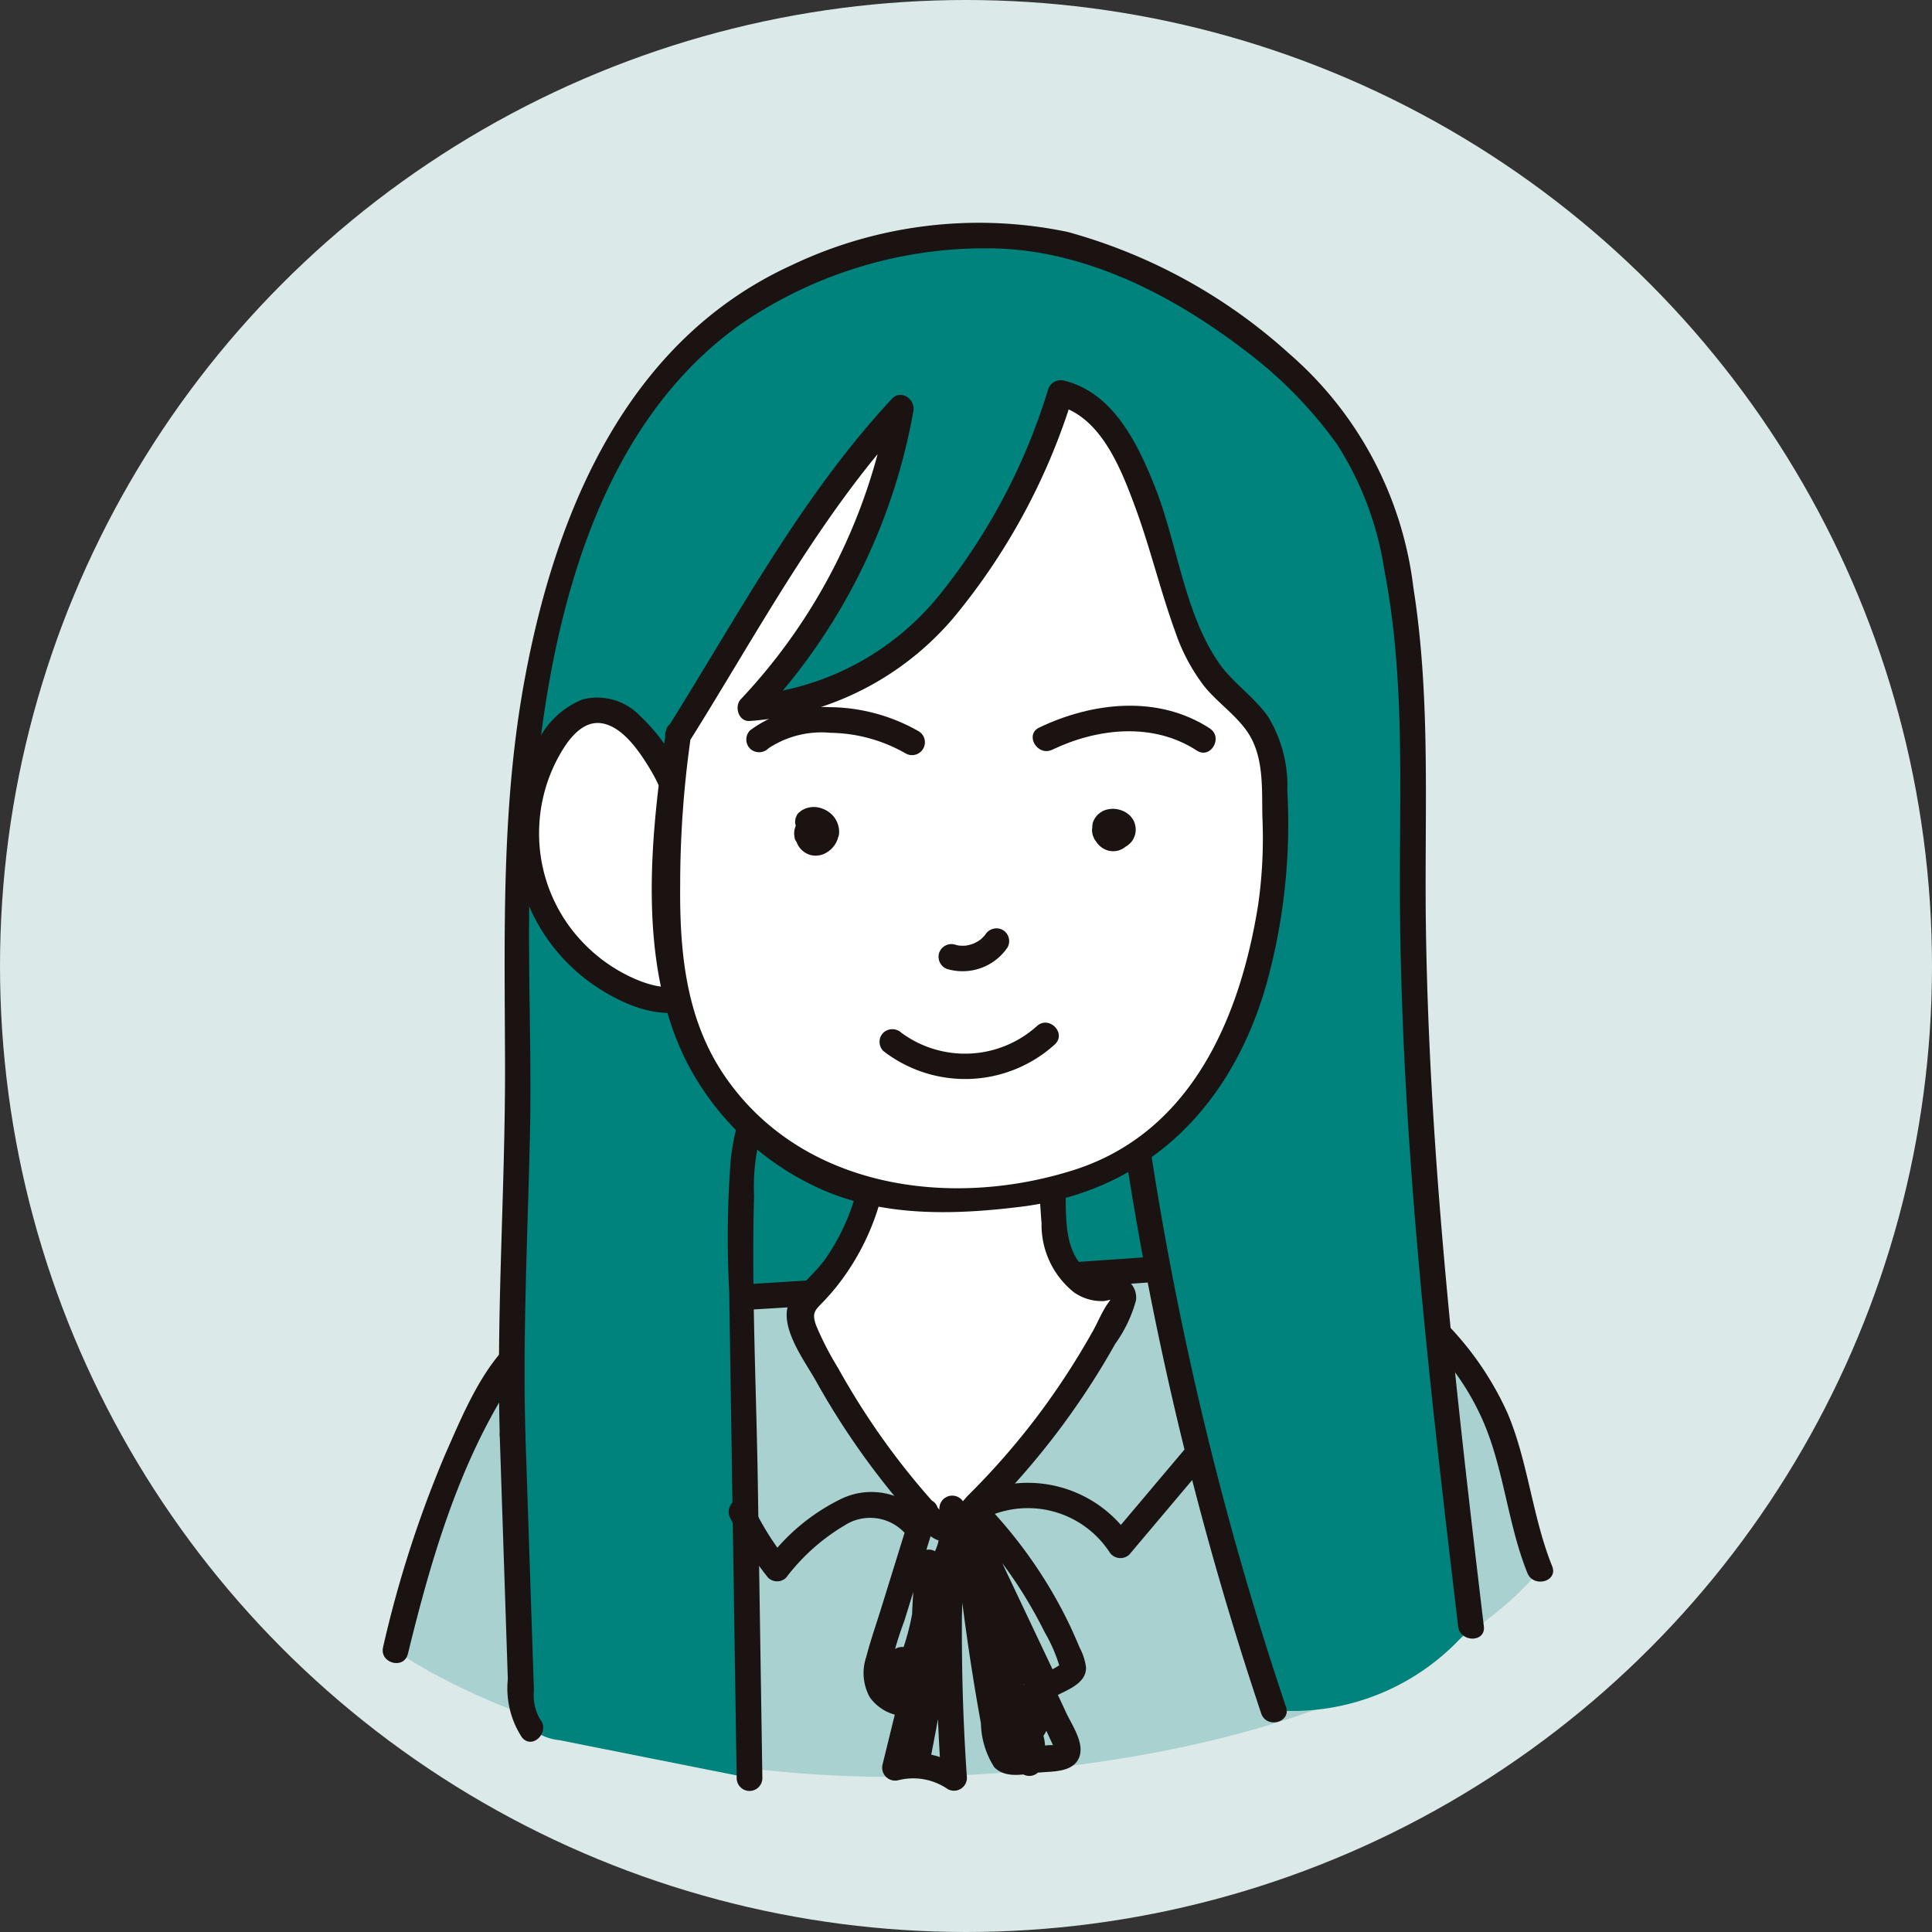 <svg xmlns="http://www.w3.org/2000/svg" width="102" height="102" viewBox="0 0 102 102">
  <rect x="0" y="0" width="102" height="102" fill="#333333" stroke="none"/>
  <g id="グループ_117687" data-name="グループ 117687" transform="translate(-598 -174)">
    <circle id="楕円形_11577" data-name="楕円形 11577" cx="51" cy="51" r="51" transform="translate(598 174)" fill="#dbeae9"/>
    <g id="グループ_75693" data-name="グループ 75693" transform="translate(711.736 -536.202)">
      <ellipse id="楕円形_66462" data-name="楕円形 66462" cx="18.242" cy="12.2" rx="18.242" ry="12.2" transform="translate(-80.77 763.931)" fill="#00827d" stroke="#1a1311" stroke-linecap="round" stroke-linejoin="round" stroke-width="0.5"/>
      <path id="パス_57418" data-name="パス 57418" d="M-32.619,778.642c-1.422-3.317-1.254-7.143-3.554-10.187a16.253,16.253,0,0,0-4.44-4.433c-2.959-1.785-6.655-1.609-10.1-1.376l-23.27,1.573c-3.9.264-9.952.221-12.647,3.053-1.129,1.185-2.665,4.419-3.316,5.923a59.093,59.093,0,0,0-3.08,9.713s11.134,8.291,32.692,6.4S-32.619,778.642-32.619,778.642Z" transform="translate(0.177 14.428)" fill="#a8d1d0"/>
      <g id="グループ_75663" data-name="グループ 75663" transform="translate(-93.527 776.236)">
        <path id="パス_57419" data-name="パス 57419" d="M-92.2,783.269c1.2-4.907,2.664-9.969,5.425-14.26,2.409-3.744,7.772-3.636,11.736-3.858,5.62-.315,11.237-.75,16.853-1.129,2.913-.2,5.826-.423,8.742-.586,2.6-.146,5.359-.2,7.783.9a13.663,13.663,0,0,1,6.149,6.476c1.179,2.606,1.347,5.541,2.416,8.192.321.8,1.634.45,1.307-.36-1.047-2.6-1.258-5.442-2.333-8.027a16.422,16.422,0,0,0-4.545-5.973C-43,761.016-49,762.045-54.2,762.4c-6.739.456-13.475.957-20.216,1.364-3.95.237-9.118.066-12.243,2.939-1.68,1.543-2.666,3.99-3.572,6.033a60.385,60.385,0,0,0-3.279,10.177c-.207.847,1.1,1.208,1.307.361Z" transform="translate(93.527 -761.99)" fill="#1a1311"/>
      </g>
      <g id="グループ_75665" data-name="グループ 75665" transform="translate(-72.204 767.549)">
        <path id="パス_57420" data-name="パス 57420" d="M-73.383,756.077a11.958,11.958,0,0,1-3.466,10.568,1.322,1.322,0,0,0-.473.679,1.232,1.232,0,0,0,.165.7,40.111,40.111,0,0,0,6.924,10.334,1.028,1.028,0,0,0,.714.426,1.017,1.017,0,0,0,.613-.34,39.822,39.822,0,0,0,8.61-11.5.772.772,0,0,0,.117-.479c-.087-.442-.717-.392-1.167-.395a2.448,2.448,0,0,1-2.063-1.541,7.194,7.194,0,0,1-.461-2.665l-.225-5.035" transform="translate(77.964 -755.406)" fill="#fff"/>
        <g id="グループ_75664" data-name="グループ 75664">
          <path id="パス_57421" data-name="パス 57421" d="M-73.871,756.433a11.372,11.372,0,0,1-.545,5.683,11.307,11.307,0,0,1-1.274,2.49c-.535.792-1.323,1.381-1.848,2.158-.868,1.286.662,3.258,1.291,4.388a40.671,40.671,0,0,0,3.327,5.046q.828,1.074,1.722,2.093c.462.525.981,1.3,1.757,1.337.731.038,1.27-.6,1.75-1.063q1.124-1.082,2.162-2.252a40.92,40.92,0,0,0,3.55-4.625q.807-1.22,1.524-2.5a7.164,7.164,0,0,0,1.1-2.3,1.116,1.116,0,0,0-.824-1.228c-.923-.31-1.739-.008-2.342-1.025-.652-1.1-.508-2.619-.563-3.853l-.169-3.775c-.038-.869-1.395-.873-1.356,0,.087,1.934.11,3.885.268,5.814a4.556,4.556,0,0,0,1.705,3.638,2.554,2.554,0,0,0,1.571.466c.422-.05.432-.19.172.2-.283.426-.487.933-.736,1.379A39.817,39.817,0,0,1-64.5,772.92a38.865,38.865,0,0,1-3.733,4.277c-.168.167-.727.9-.987.945-.423.073-.8-.557-1.022-.809q-.976-1.108-1.864-2.286a39.535,39.535,0,0,1-2.973-4.579,16.413,16.413,0,0,1-1.163-2.254c-.254-.7-.037-.822.408-1.286a11.981,11.981,0,0,0,.851-1,12.8,12.8,0,0,0,2.417-9.855c-.14-.859-1.446-.495-1.307.361Z" transform="translate(77.798 -755.582)" fill="#1a1311"/>
        </g>
      </g>
      <g id="グループ_75667" data-name="グループ 75667" transform="translate(-77.96 739.627)">
        <path id="パス_57422" data-name="パス 57422" d="M-80.642,735.944a109.366,109.366,0,0,0-.3,13.3c.126,3.237.47,6.668,2.439,9.24,1.991,2.6,5.36,3.851,8.633,4.022a34.151,34.151,0,0,0,9.7-1.368,7.283,7.283,0,0,0,2.845-1.128,2.5,2.5,0,0,0,.977-2.71" transform="translate(82.408 -734.643)" fill="#d9ebea"/>
        <g id="グループ_75666" data-name="グループ 75666">
          <path id="パス_57423" data-name="パス 57423" d="M-81.633,736.285a96.357,96.357,0,0,0-.2,15c.317,4.189,1.5,8.226,5.142,10.692s8.239,2.535,12.432,1.844c3.32-.548,10.934-1.407,9.586-6.539a1.357,1.357,0,0,0-2.615.72c.489,1.86-3.244,2.265-4.388,2.53a32.146,32.146,0,0,1-6.276.975c-3.184.1-6.674-.681-8.845-3.187-2.276-2.624-2.355-6.47-2.451-9.756a111.386,111.386,0,0,1,.331-12.275c.142-1.739-2.57-1.73-2.711,0Z" transform="translate(82.044 -734.984)" fill="#d9ebea"/>
        </g>
      </g>
      <path id="パス_57424" data-name="パス 57424" d="M-88.456,785.782c-.272-8.683.493-14.458.22-23.139a69.228,69.228,0,0,1,2.664-23.029c2.863-9.112,8.612-15.177,18.135-16.795a19.7,19.7,0,0,1,8.1.1c6.314,1.6,14.836,7.479,16.739,13.709s1.69,12.876,1.663,19.389c-.054,12.838,1.559,27.12,3.076,39.869a12.2,12.2,0,0,1-10.423,4.422A179.608,179.608,0,0,1-56.572,762a15.847,15.847,0,0,1-7.478,2.3c-3.3.157-7-.618-9.613,1.408s-2.78,5.822-2.73,9.118l.447,29.062-10.048-2a2.712,2.712,0,0,1-1.491-.63A2.721,2.721,0,0,1-88,799.425l-.454-13.643" transform="translate(1.782 0.184)" fill="#00827d"/>
      <g id="グループ_75668" data-name="グループ 75668" transform="translate(-87.352 785.312)">
        <path id="パス_57425" data-name="パス 57425" d="M-86.844,784.341a2.486,2.486,0,0,1-.324-1.509c-.023-.657-.043-1.315-.065-1.971l-.126-3.79-.258-7.731c-.028-.87-1.384-.874-1.356,0l.287,8.641.141,4.245A4.722,4.722,0,0,0-87.8,785.3c.553.677,1.506-.287.958-.958Z" transform="translate(88.972 -768.685)" fill="#1a1311"/>
      </g>
      <g id="グループ_75669" data-name="グループ 75669" transform="translate(-75.309 761.504)">
        <path id="パス_57426" data-name="パス 57426" d="M-50.624,789.931a176.408,176.408,0,0,1-8.268-38.125.688.688,0,0,0-1.021-.586,15.744,15.744,0,0,1-7.659,2.227,46.58,46.58,0,0,0-6.014.129c-3.964.621-5.912,3.657-6.347,7.438a53.822,53.822,0,0,0-.083,7l.13,8.448.264,17.234a.678.678,0,0,0,1.356,0l-.239-15.545c-.079-5.054-.338-10.143-.2-15.2a10.618,10.618,0,0,1,1.394-5.763c1.434-2.086,3.922-2.417,6.262-2.425,4.284-.015,8.021-.14,11.824-2.376l-1.019-.584a178.018,178.018,0,0,0,8.317,38.486c.285.819,1.594.466,1.307-.361Z" transform="translate(80.088 -751.123)" fill="#1a1311"/>
      </g>
      <g id="グループ_75670" data-name="グループ 75670" transform="translate(-87.395 721.93)">
        <path id="パス_57427" data-name="パス 57427" d="M-87.605,785.966c-.15-5.266.118-10.518.237-15.782.127-5.607-.266-11.212.15-16.814.686-9.252,2.916-20.333,11-26.068a22.786,22.786,0,0,1,13.023-3.99c4.914,0,9.6,2.368,13.442,5.29a22.9,22.9,0,0,1,4.986,5.04,17.03,17.03,0,0,1,2.516,6.7c1.122,5.82.773,11.78.817,17.672.1,12.733,1.571,25.423,3.073,38.053.1.855,1.459.865,1.356,0-1.453-12.23-2.874-24.508-3.058-36.835-.091-6.008.282-12.054-.664-18.016a19.391,19.391,0,0,0-6.56-12.347,28.741,28.741,0,0,0-11.695-6.423,22.972,22.972,0,0,0-14.578,1.761c-8.666,3.965-12.434,12.958-14.077,21.817-1.254,6.76-1.064,13.478-1.045,20.314.019,6.545-.465,13.076-.278,19.624.026.87,1.381.874,1.356,0Z" transform="translate(89.004 -721.93)" fill="#1a1311"/>
      </g>
      <g id="グループ_75672" data-name="グループ 75672" transform="translate(-86.613 747.012)">
        <path id="パス_57428" data-name="パス 57428" d="M-79.491,747.625a9.657,9.657,0,0,0-2.524-5.517,3.14,3.14,0,0,0-2.126-1.182,3.134,3.134,0,0,0-2.447,1.734,9.167,9.167,0,0,0-.861,7.753,9.167,9.167,0,0,0,5.5,5.53c1.061.377,2.429.472,3.137-.405" transform="translate(88.6 -740.257)" fill="#fff"/>
        <g id="グループ_75671" data-name="グループ 75671">
          <path id="パス_57429" data-name="パス 57429" d="M-78.641,747.8a10.152,10.152,0,0,0-3.136-6.4,3.124,3.124,0,0,0-3.016-.85,4.5,4.5,0,0,0-2.333,2.149A9.8,9.8,0,0,0-84.649,755.3c1.636,1.265,4.75,2.812,6.489.9.586-.645-.37-1.606-.958-.958-.752.828-2.052.435-2.938.049a8.459,8.459,0,0,1-2.608-1.795,8.313,8.313,0,0,1-2.421-6.142,8.4,8.4,0,0,1,.895-3.531c.46-.895,1.286-2.252,2.485-2,1.083.226,1.936,1.514,2.465,2.387A9.02,9.02,0,0,1-80,747.8c.1.854,1.461.865,1.356,0Z" transform="translate(88.427 -740.433)" fill="#1a1311"/>
        </g>
      </g>
      <g id="グループ_75674" data-name="グループ 75674" transform="translate(-79.332 730.275)">
        <path id="パス_57430" data-name="パス 57430" d="M-81.869,746.64a32.858,32.858,0,0,0-.568,7.655c-.083,4.97.472,8.868,3.885,12.483,4.028,4.263,8.549,4.651,13.036,4.267a17.7,17.7,0,0,0,6.014-1.278c4.879-2.279,6.91-5.984,8.089-10.362s1.182-5.911,1-10.441c-.171-4.141-2.8-3.521-4.337-7.37s-2.87-12.217-6.937-13.009c-1.7,5.105-3.525,8.5-6.436,11.738a13.627,13.627,0,0,1-9.949,4.9,30.358,30.358,0,0,0,7.967-15.847c-4,4.212-8.662,12.352-11.759,17.268" transform="translate(83.273 -727.909)" fill="#fff"/>
        <g id="グループ_75673" data-name="グループ 75673">
          <path id="パス_57431" data-name="パス 57431" d="M-82.3,746.636c-.823,5.559-1.52,12.164,1.047,17.352A14.737,14.737,0,0,0-73.8,770.93c3.229,1.322,6.782,1.215,10.186.8,6.878-.836,11.295-5.475,13.074-11.97a31.611,31.611,0,0,0,1.044-9.994,7,7,0,0,0-1.011-3.908c-.754-1.082-1.9-1.807-2.641-2.9-1.789-2.629-2.164-6.279-3.325-9.21-.907-2.287-2.2-5.008-4.818-5.641a.7.7,0,0,0-.835.473A32.3,32.3,0,0,1-67.761,739.3a14.376,14.376,0,0,1-10.1,5.42l.479,1.156a31.569,31.569,0,0,0,8.142-16.147c.125-.624-.64-1.187-1.132-.659-4.785,5.131-8.158,11.5-11.864,17.406-.465.741.708,1.422,1.17.685,3.644-5.807,6.949-12.089,11.653-17.132l-1.133-.659a30.307,30.307,0,0,1-7.793,15.548c-.378.386-.132,1.219.48,1.158a15.544,15.544,0,0,0,10.747-5.455,33.763,33.763,0,0,0,6.291-11.677l-.834.473c2.284.554,3.355,3.292,4.091,5.268.82,2.2,1.353,4.486,2.154,6.687A9.972,9.972,0,0,0-53.9,744.22c.7.878,1.686,1.526,2.314,2.458.873,1.3.739,3.009.775,4.5a24.934,24.934,0,0,1-.22,4.575c-.945,5.962-3.518,12.057-9.744,14.033-6.538,2.075-14.406.961-18.454-5.01-2.024-2.985-2.352-6.521-2.321-10.031A55.062,55.062,0,0,1-81,747c.126-.853-1.181-1.221-1.308-.361Z" transform="translate(83.056 -728.086)" fill="#1a1311"/>
        </g>
      </g>
      <g id="グループ_75676" data-name="グループ 75676" transform="translate(-74.339 747.534)">
        <path id="パス_57432" data-name="パス 57432" d="M-78.874,742.349c1.658-1.422,5.555-1.379,8.1.161" transform="translate(79.55 -740.64)" fill="#fff"/>
        <g id="グループ_75675" data-name="グループ 75675">
          <path id="パス_57433" data-name="パス 57433" d="M-78.217,743.006a5.075,5.075,0,0,1,3.3-.831,8.2,8.2,0,0,1,3.983,1.1.679.679,0,0,0,.685-1.171,9.633,9.633,0,0,0-4.783-1.284,6.307,6.307,0,0,0-4.139,1.228.684.684,0,0,0,0,.96.694.694,0,0,0,.958,0Z" transform="translate(79.372 -740.818)" fill="#1a1311"/>
        </g>
      </g>
      <g id="グループ_75678" data-name="グループ 75678" transform="translate(-59.213 747.46)">
        <path id="パス_57434" data-name="パス 57434" d="M-67.706,742.325c3.077-1.5,6.182-1.376,8.314.046" transform="translate(68.396 -740.589)" fill="#fff"/>
        <g id="グループ_75677" data-name="グループ 75677">
          <path id="パス_57435" data-name="パス 57435" d="M-67.182,743.085c2.39-1.143,5.322-1.459,7.629.046.732.477,1.413-.7.683-1.171-2.725-1.777-6.184-1.391-9-.045-.788.376-.1,1.545.685,1.17Z" transform="translate(68.215 -740.763)" fill="#1a1311"/>
        </g>
      </g>
      <g id="グループ_75680" data-name="グループ 75680" transform="translate(-71.807 752.815)">
        <path id="パス_57436" data-name="パス 57436" d="M-76.841,746.061l-.106-.755a.642.642,0,0,1,.961.571,1.3,1.3,0,0,1-1.015.117.541.541,0,0,1,.925-.371c.267.367-.232.961-.64.763s-.232-.949.21-.923.45.858.008.862" transform="translate(77.683 -744.536)" fill="#fff"/>
        <g id="グループ_75679" data-name="グループ 75679">
          <path id="パス_57437" data-name="パス 57437" d="M-76.01,746.058l-.106-.755-.312.765a.571.571,0,0,1,.1-.054l-.161.068a.514.514,0,0,1,.129-.034l-.18.023a.678.678,0,0,1,.157,0l-.18-.024a.79.79,0,0,1,.168.046l-.161-.068a.743.743,0,0,1,.174.1l-.138-.107a.762.762,0,0,1,.123.123l-.106-.137a.659.659,0,0,1,.075.126l-.068-.163a.57.57,0,0,1,.038.141l-.023-.18a.537.537,0,0,1,0,.123l.336-.584c-.042.023-.085.045-.13.064l.163-.068a1.357,1.357,0,0,1-.348.095l.18-.024a1.378,1.378,0,0,1-.343,0l.18.024a1.347,1.347,0,0,1-.2-.042l.5.653a.427.427,0,0,1,0-.11l-.024.179a.531.531,0,0,1,.024-.091l-.068.161a.507.507,0,0,1,.058-.1l-.106.138a.544.544,0,0,1,.1-.1l-.138.106a.668.668,0,0,1,.145-.084l-.161.068a.729.729,0,0,1,.161-.045l-.18.024a.565.565,0,0,1,.152,0l-.179-.024a.557.557,0,0,1,.113.03l-.163-.068a.382.382,0,0,1,.092.053l-.137-.106a.377.377,0,0,1,.069.07l-.106-.137a.4.4,0,0,1,.05.083l-.069-.163a.454.454,0,0,1,.028.1l-.024-.18a.469.469,0,0,1,0,.115l.024-.18a.583.583,0,0,1-.038.137l.069-.161a.661.661,0,0,1-.087.146l.106-.137a.678.678,0,0,1-.111.114l.137-.107a.586.586,0,0,1-.134.08l.163-.068a.623.623,0,0,1-.113.031l.18-.024a.414.414,0,0,1-.115,0l.18.024a.412.412,0,0,1-.092-.026l.161.069a.538.538,0,0,1-.085-.049l.137.106a.353.353,0,0,1-.07-.072l.106.138a.43.43,0,0,1-.05-.087l.068.161a.571.571,0,0,1-.035-.127l.024.18a.7.7,0,0,1,0-.168l-.024.18a.666.666,0,0,1,.046-.161l-.069.161a.6.6,0,0,1,.066-.114l-.106.137a.45.45,0,0,1,.084-.084l-.138.106a.41.41,0,0,1,.076-.043l-.161.068a.437.437,0,0,1,.085-.024l-.18.024a.441.441,0,0,1,.1,0l-.18-.024a.33.33,0,0,1,.072.02l-.161-.069a.358.358,0,0,1,.069.041l-.137-.107a.464.464,0,0,1,.064.062l-.107-.137a.446.446,0,0,1,.056.095l-.068-.161a.544.544,0,0,1,.039.146l-.024-.18a.656.656,0,0,1,0,.155l.024-.18a.571.571,0,0,1-.037.136l.069-.161a.529.529,0,0,1-.049.085l.106-.137a.372.372,0,0,1-.061.061l.138-.106a.535.535,0,0,1-.06.035l.161-.069a.326.326,0,0,1-.079.022l.18-.024-.039,0a.707.707,0,0,0-.48.2.688.688,0,0,0-.2.479.688.688,0,0,0,.2.48.693.693,0,0,0,.48.2,1.023,1.023,0,0,0,.667-.266.99.99,0,0,0,.171-.213,1.134,1.134,0,0,0,.115-.259,1.386,1.386,0,0,0,.047-.286.722.722,0,0,0,0-.121,1.3,1.3,0,0,0-.155-.556c-.009-.018-.02-.034-.031-.05a1.563,1.563,0,0,0-.138-.175,1.033,1.033,0,0,0-.1-.085.835.835,0,0,0-.114-.081,1.071,1.071,0,0,0-.737-.1.381.381,0,0,0-.057.016,1.31,1.31,0,0,0-.21.091,1.2,1.2,0,0,0-.182.135.362.362,0,0,0-.047.043,1.284,1.284,0,0,0-.294.506,1.6,1.6,0,0,0-.05.3.71.71,0,0,0,0,.131,1.271,1.271,0,0,0,.05.3,1.076,1.076,0,0,0,.119.264,1.119,1.119,0,0,0,.591.456.538.538,0,0,0,.069.018,1.394,1.394,0,0,0,.249.028,1.4,1.4,0,0,0,.237-.03.416.416,0,0,0,.073-.018,1.336,1.336,0,0,0,.855-.87.631.631,0,0,0,.016-.069,1.644,1.644,0,0,0,.031-.244.4.4,0,0,0,0-.069,1.349,1.349,0,0,0-.038-.243,1.117,1.117,0,0,0-.46-.611.323.323,0,0,0-.054-.033,1.446,1.446,0,0,0-.221-.092.469.469,0,0,0-.062-.015,1.765,1.765,0,0,0-.239-.031,1.332,1.332,0,0,0-.312.034.653.653,0,0,0-.134.039,1.316,1.316,0,0,0-.514.318,1.62,1.62,0,0,0-.141.179.54.54,0,0,0-.038.058,1.505,1.505,0,0,0-.091.209.491.491,0,0,0-.022.072,1.01,1.01,0,0,0-.027.306l.024.18a.506.506,0,0,0,.122.23.677.677,0,0,0,.351.243,2.062,2.062,0,0,0,.971.032,2.006,2.006,0,0,0,.454-.159c.023-.011.045-.02.065-.032a.7.7,0,0,0,.239-.2l.053-.068a.674.674,0,0,0,.092-.343l0-.024a.483.483,0,0,0,0-.062,1.291,1.291,0,0,0-.359-.834,1.4,1.4,0,0,0-.305-.237,1.9,1.9,0,0,0-.247-.11.67.67,0,0,0-.113-.035,1.212,1.212,0,0,0-.962.146l-.137.106a.5.5,0,0,0-.14.218.33.33,0,0,0-.046.171.513.513,0,0,0,.012.271l.1.755a.52.52,0,0,0,.122.23.524.524,0,0,0,.19.175.7.7,0,0,0,.523.068.681.681,0,0,0,.4-.312l.069-.161a.678.678,0,0,0,0-.36Z" transform="translate(77.505 -744.713)" fill="#1a1311"/>
        </g>
      </g>
      <g id="グループ_75682" data-name="グループ 75682" transform="translate(-56.085 752.897)">
        <path id="パス_57438" data-name="パス 57438" d="M-65.407,745.738c.057.465.912.454.956-.014s-.8-.636-.937-.19a.827.827,0,0,1,.774.068.409.409,0,0,1-.3.567.411.411,0,0,1-.431-.474" transform="translate(66.085 -744.596)" fill="#fff"/>
        <g id="グループ_75681" data-name="グループ 75681">
          <path id="パス_57439" data-name="パス 57439" d="M-65.907,745.916a1.6,1.6,0,0,0,.037.24,1.591,1.591,0,0,0,.089.217.482.482,0,0,0,.035.056,1.2,1.2,0,0,0,.144.179,1.078,1.078,0,0,0,.237.176,1.309,1.309,0,0,0,.282.111,1.432,1.432,0,0,0,.621.008,1.268,1.268,0,0,0,.286-.1,1.084,1.084,0,0,0,.245-.169.994.994,0,0,0,.187-.225.833.833,0,0,0,.062-.132.935.935,0,0,0,.054-.145,1.082,1.082,0,0,0-.1-.766.777.777,0,0,0-.084-.117.905.905,0,0,0-.1-.118,1.643,1.643,0,0,0-.179-.142c-.02-.014-.041-.027-.062-.039a1.415,1.415,0,0,0-.6-.169,1.333,1.333,0,0,0-.329.031,1.089,1.089,0,0,0-.3.113.893.893,0,0,0-.125.088.856.856,0,0,0-.119.1,1.118,1.118,0,0,0-.244.424l-.024.179.024.18.068.163a.524.524,0,0,0,.175.19.339.339,0,0,0,.149.087.335.335,0,0,0,.172.046.337.337,0,0,0,.18,0,.493.493,0,0,0,.251-.08l.015-.005-.163.068a.869.869,0,0,1,.191-.052l-.18.024a.862.862,0,0,1,.229,0l-.18-.024a.9.9,0,0,1,.206.054l-.163-.068a.792.792,0,0,1,.134.072l-.243-.244.011.022-.069-.161a.338.338,0,0,1,.024.09l-.024-.18a.385.385,0,0,1,0,.1l.024-.18a.437.437,0,0,1-.028.1l.069-.161a.478.478,0,0,1-.06.1l.107-.137a.551.551,0,0,1-.075.075l.137-.106a.36.36,0,0,1-.079.047l.161-.068a.359.359,0,0,1-.089.024l.18-.024a.342.342,0,0,1-.091,0l.18.024a.33.33,0,0,1-.087-.024l.163.069a.459.459,0,0,1-.091-.052l.138.106a.487.487,0,0,1-.084-.083l.106.138a.469.469,0,0,1-.058-.1l.068.163a.51.51,0,0,1-.027-.1l.024.18a.408.408,0,0,1,0-.091l-.024.18.005-.026a.722.722,0,0,0-.069-.522.5.5,0,0,0-.175-.19.507.507,0,0,0-.23-.122.682.682,0,0,0-.522.069.68.68,0,0,0-.312.4,1.029,1.029,0,0,0,.022.576,1.089,1.089,0,0,0,.306.473,1.136,1.136,0,0,0,.225.161,1.7,1.7,0,0,0,.2.084,1.25,1.25,0,0,0,.236.036.981.981,0,0,0,.282-.024.342.342,0,0,0,.052-.012,1.7,1.7,0,0,0,.21-.089,1.067,1.067,0,0,0,.213-.159,1.068,1.068,0,0,0,.174-.212,1.013,1.013,0,0,0,.156-.441.919.919,0,0,0-.035-.465,1.642,1.642,0,0,0-.075-.178.691.691,0,0,0-.247-.25c-.019-.012-.038-.024-.058-.035a2.135,2.135,0,0,0-.281-.121A.954.954,0,0,0-64.6,745a1.672,1.672,0,0,0-.317-.031,1.831,1.831,0,0,0-.332.042,1.786,1.786,0,0,0-.306.117l1,.765.014-.034-.069.163a.374.374,0,0,1,.043-.074l-.106.137a.41.41,0,0,1,.064-.065l-.137.107a.423.423,0,0,1,.087-.05l-.163.069a.573.573,0,0,1,.123-.034l-.18.024a.63.63,0,0,1,.168,0l-.18-.023a.69.69,0,0,1,.164.045l-.161-.069a.642.642,0,0,1,.121.07l-.137-.107a.479.479,0,0,1,.083.083L-64.93,746a.4.4,0,0,1,.045.079l-.068-.163a.352.352,0,0,1,.024.089l-.024-.18a.336.336,0,0,1,0,.1l.024-.179a.338.338,0,0,1-.024.089l.068-.161a.412.412,0,0,1-.041.07l.106-.138a.464.464,0,0,1-.068.069l.137-.106a.478.478,0,0,1-.108.062l.163-.068a.648.648,0,0,1-.15.039l.18-.023a.748.748,0,0,1-.175,0l.18.023a.62.62,0,0,1-.149-.039l.161.068a.559.559,0,0,1-.1-.058l.138.106a.416.416,0,0,1-.069-.068l.106.137a.4.4,0,0,1-.045-.079l.069.163a.428.428,0,0,1-.023-.084l.024.18v-.008a.512.512,0,0,0-.058-.262.5.5,0,0,0-.14-.218.508.508,0,0,0-.218-.14.5.5,0,0,0-.262-.058.679.679,0,0,0-.479.2l-.107.137a.674.674,0,0,0-.092.343Z" transform="translate(65.907 -744.774)" fill="#1a1311"/>
        </g>
      </g>
      <g id="グループ_75684" data-name="グループ 75684" transform="translate(-64.181 759.214)">
        <path id="パス_57440" data-name="パス 57440" d="M-71.383,750.761a2.174,2.174,0,0,0,2.376-.832" transform="translate(72.056 -749.257)" fill="#fff"/>
        <g id="グループ_75683" data-name="グループ 75683">
          <path id="パス_57441" data-name="パス 57441" d="M-71.387,751.591a2.87,2.87,0,0,0,3.141-1.143.682.682,0,0,0-.243-.927.694.694,0,0,0-.927.243c-.015.02-.106.144-.027.039s0,0-.022.022a1.84,1.84,0,0,1-.153.156l-.076.065c-.1.084.137-.1.03-.024-.06.041-.119.083-.183.119s-.129.068-.194.1c-.106.05.157-.058.038-.016l-.095.034a2.318,2.318,0,0,1-.426.1l.18-.024a2.208,2.208,0,0,1-.535,0l.18.023a2.038,2.038,0,0,1-.328-.07.683.683,0,0,0-.834.473.691.691,0,0,0,.473.834Z" transform="translate(71.879 -749.433)" fill="#1a1311"/>
        </g>
      </g>
      <g id="グループ_75686" data-name="グループ 75686" transform="translate(-67.302 764.188)">
        <path id="パス_57442" data-name="パス 57442" d="M-73.683,753.941a6.343,6.343,0,0,0,8.1-.346" transform="translate(74.359 -752.927)" fill="#fff"/>
        <g id="グループ_75685" data-name="グループ 75685">
          <path id="パス_57443" data-name="パス 57443" d="M-73.984,754.6a7.049,7.049,0,0,0,9.061-.346c.637-.6-.323-1.556-.958-.958a5.669,5.669,0,0,1-7.144.346.7.7,0,0,0-.958,0,.682.682,0,0,0,0,.958Z" transform="translate(74.181 -753.102)" fill="#1a1311"/>
        </g>
      </g>
      <g id="グループ_75687" data-name="グループ 75687" transform="translate(-75.26 788.999)">
        <path id="パス_57444" data-name="パス 57444" d="M-79.979,772.734a16.347,16.347,0,0,0,2,3.163.681.681,0,0,0,.958,0,10.717,10.717,0,0,1,3.089-2.759,2.484,2.484,0,0,1,3.107.338.682.682,0,0,0,.958,0,.694.694,0,0,0,0-.958,3.665,3.665,0,0,0-4.2-.8,10.672,10.672,0,0,0-3.916,3.217h.958a14.907,14.907,0,0,1-1.789-2.887c-.376-.788-1.544-.1-1.17.683Z" transform="translate(80.052 -771.405)" fill="#1a1311"/>
      </g>
      <g id="グループ_75688" data-name="グループ 75688" transform="translate(-62.33 786.193)">
        <path id="パス_57445" data-name="パス 57445" d="M-69.5,773.308a5.159,5.159,0,0,1,6.146,1.964.684.684,0,0,0,1.064.137l4.125-4.89c.56-.663-.394-1.627-.958-.958l-4.125,4.89,1.064.137a6.543,6.543,0,0,0-8-2.451.685.685,0,0,0-.243.929.7.7,0,0,0,.927.243Z" transform="translate(70.514 -769.335)" fill="#1a1311"/>
      </g>
      <g id="グループ_75689" data-name="グループ 75689" transform="translate(-68.136 789.157)">
        <path id="パス_57446" data-name="パス 57446" d="M-72.227,772.161l-1.65,5.319c-.263.851-.564,1.7-.786,2.563a2.645,2.645,0,0,0,.186,2.13,2.4,2.4,0,0,0,1.579.975,3.356,3.356,0,0,0,1.991-.034c.727-.367.736-1.368.851-2.067q.22-1.326.363-2.662a45.792,45.792,0,0,0,.245-6.2l-1.331.18a3.483,3.483,0,0,1-.281,2.158,22.57,22.57,0,0,0-.683,2.18,17.538,17.538,0,0,0-.48,4.541h1.356a38.992,38.992,0,0,1,.182-6.188H-72.04a12.761,12.761,0,0,1-1.379,6.209h1.171a.686.686,0,0,1,.08-.752c.485-.728-.687-1.407-1.17-.685a2.045,2.045,0,0,0-.081,2.121.683.683,0,0,0,1.171,0,14.2,14.2,0,0,0,1.563-6.893.678.678,0,0,0-1.356,0,38.992,38.992,0,0,0-.182,6.188c.043.866,1.377.877,1.356,0a16.1,16.1,0,0,1,.576-4.736c.412-1.468,1.272-2.944.819-4.5a.681.681,0,0,0-1.331.18,45.782,45.782,0,0,1-.184,5.605q-.132,1.407-.359,2.8-.065.4-.136.79c-.022.114-.019.443-.1.536.1-.015.073-.018-.091-.008-.092,0-.183,0-.275-.007a4.212,4.212,0,0,1-.47-.037c-.682-.1-1.121-.388-1-1.143a18.661,18.661,0,0,1,.765-2.583l1.741-5.615c.259-.835-1.049-1.193-1.307-.361Z" transform="translate(74.797 -771.522)" fill="#1a1311"/>
      </g>
      <g id="グループ_75690" data-name="グループ 75690" transform="translate(-63.821 789.661)">
        <path id="パス_57447" data-name="パス 57447" d="M-70.2,773.063a23.13,23.13,0,0,1,2.736,3.586q.594.962,1.1,1.98a8.126,8.126,0,0,1,.842,2.029V780.3a6.137,6.137,0,0,1-.988.53l-.535.293-.306.168c-.161.1-.2.117-.115.056l.48.2a3.642,3.642,0,0,1-.541-1.06l-.48-1q-.521-1.078-1.041-2.158a8.608,8.608,0,0,1-1.188-4.255l-1.263.342,4.6,8.322c.427.773,1.539.094,1.17-.685l-3.568-7.533-.244.927.077-.038-.522.068-.239-.259v-.361l-.03.08c-.309.818,1,1.17,1.307.361s-.621-1.346-1.278-1.021a.692.692,0,0,0-.243.927l3.569,7.533,1.17-.685-4.6-8.321a.684.684,0,0,0-1.263.342,9.573,9.573,0,0,0,1.261,4.705c.381.8.767,1.6,1.152,2.393l.56,1.162a4.2,4.2,0,0,0,.573,1.086c.655.686,1.59-.076,2.219-.422s1.646-.67,1.636-1.52a2.993,2.993,0,0,0-.333-1.047c-.146-.352-.3-.7-.46-1.049q-.5-1.063-1.1-2.073a24.8,24.8,0,0,0-3.157-4.205c-.6-.64-1.552.32-.958.958Z" transform="translate(71.614 -771.893)" fill="#1a1311"/>
      </g>
      <g id="グループ_75691" data-name="グループ 75691" transform="translate(-67.16 791.058)">
        <path id="パス_57448" data-name="パス 57448" d="M-72.479,778.783l-1.578,6.437a.685.685,0,0,0,.834.834,3.209,3.209,0,0,1,2.6.466.682.682,0,0,0,1.019-.584,111.239,111.239,0,0,1-.169-12.36c.038-.888-1.261-.846-1.356,0q-.614,5.462-1.684,10.856h1.307l-.183-.653a.679.679,0,0,0-1.308.361l.184.653a.683.683,0,0,0,1.307,0q1.1-5.57,1.732-11.216h-1.356a111.241,111.241,0,0,0,.169,12.36l1.019-.585a4.568,4.568,0,0,0-3.643-.6l.834.834,1.578-6.436c.207-.847-1.1-1.209-1.308-.361Z" transform="translate(74.077 -772.924)" fill="#1a1311"/>
      </g>
      <g id="グループ_75692" data-name="グループ 75692" transform="translate(-63.173 792.179)">
        <path id="パス_57449" data-name="パス 57449" d="M-71.131,774.4q.309,2.776.742,5.538.222,1.411.477,2.816a4.491,4.491,0,0,0,.7,2.313c.61.629,1.558.373,2.326.293.728-.076,1.844.014,2.165-.816.291-.754-.394-1.705-.7-2.368-.37-.8-.744-1.592-1.131-2.379a49.347,49.347,0,0,0-3-5.352c-.329-.5-1.358-.38-1.263.342A39.289,39.289,0,0,0-67.941,785.2a.68.68,0,0,0,1.17,0,2.547,2.547,0,0,0-.047-2.3l-.244.927a1.5,1.5,0,0,0-.007-2.586.686.686,0,0,0-1,.405l-.48,2.048c-.2.849,1.108,1.211,1.308.359l.48-2.047-1,.4c.08.041.16.167.007.247a.691.691,0,0,0-.243.927,1.076,1.076,0,0,1,.049.927h1.17a36.958,36.958,0,0,1-2.688-9.735l-1.263.342a47.776,47.776,0,0,1,2.782,4.916c.405.815.8,1.638,1.182,2.462q.291.62.576,1.239l.159.343q.327-.281-.056-.167a2.682,2.682,0,0,0-.7.073l-.7.073c-.133.015-.633.144-.747.06-.184-.136-.2-.828-.237-1.03q-.264-1.4-.495-2.813-.48-2.93-.807-5.882c-.1-.858-1.453-.868-1.356,0Z" transform="translate(71.136 -773.751)" fill="#1a1311"/>
      </g>
    </g>
  </g>
</svg>
